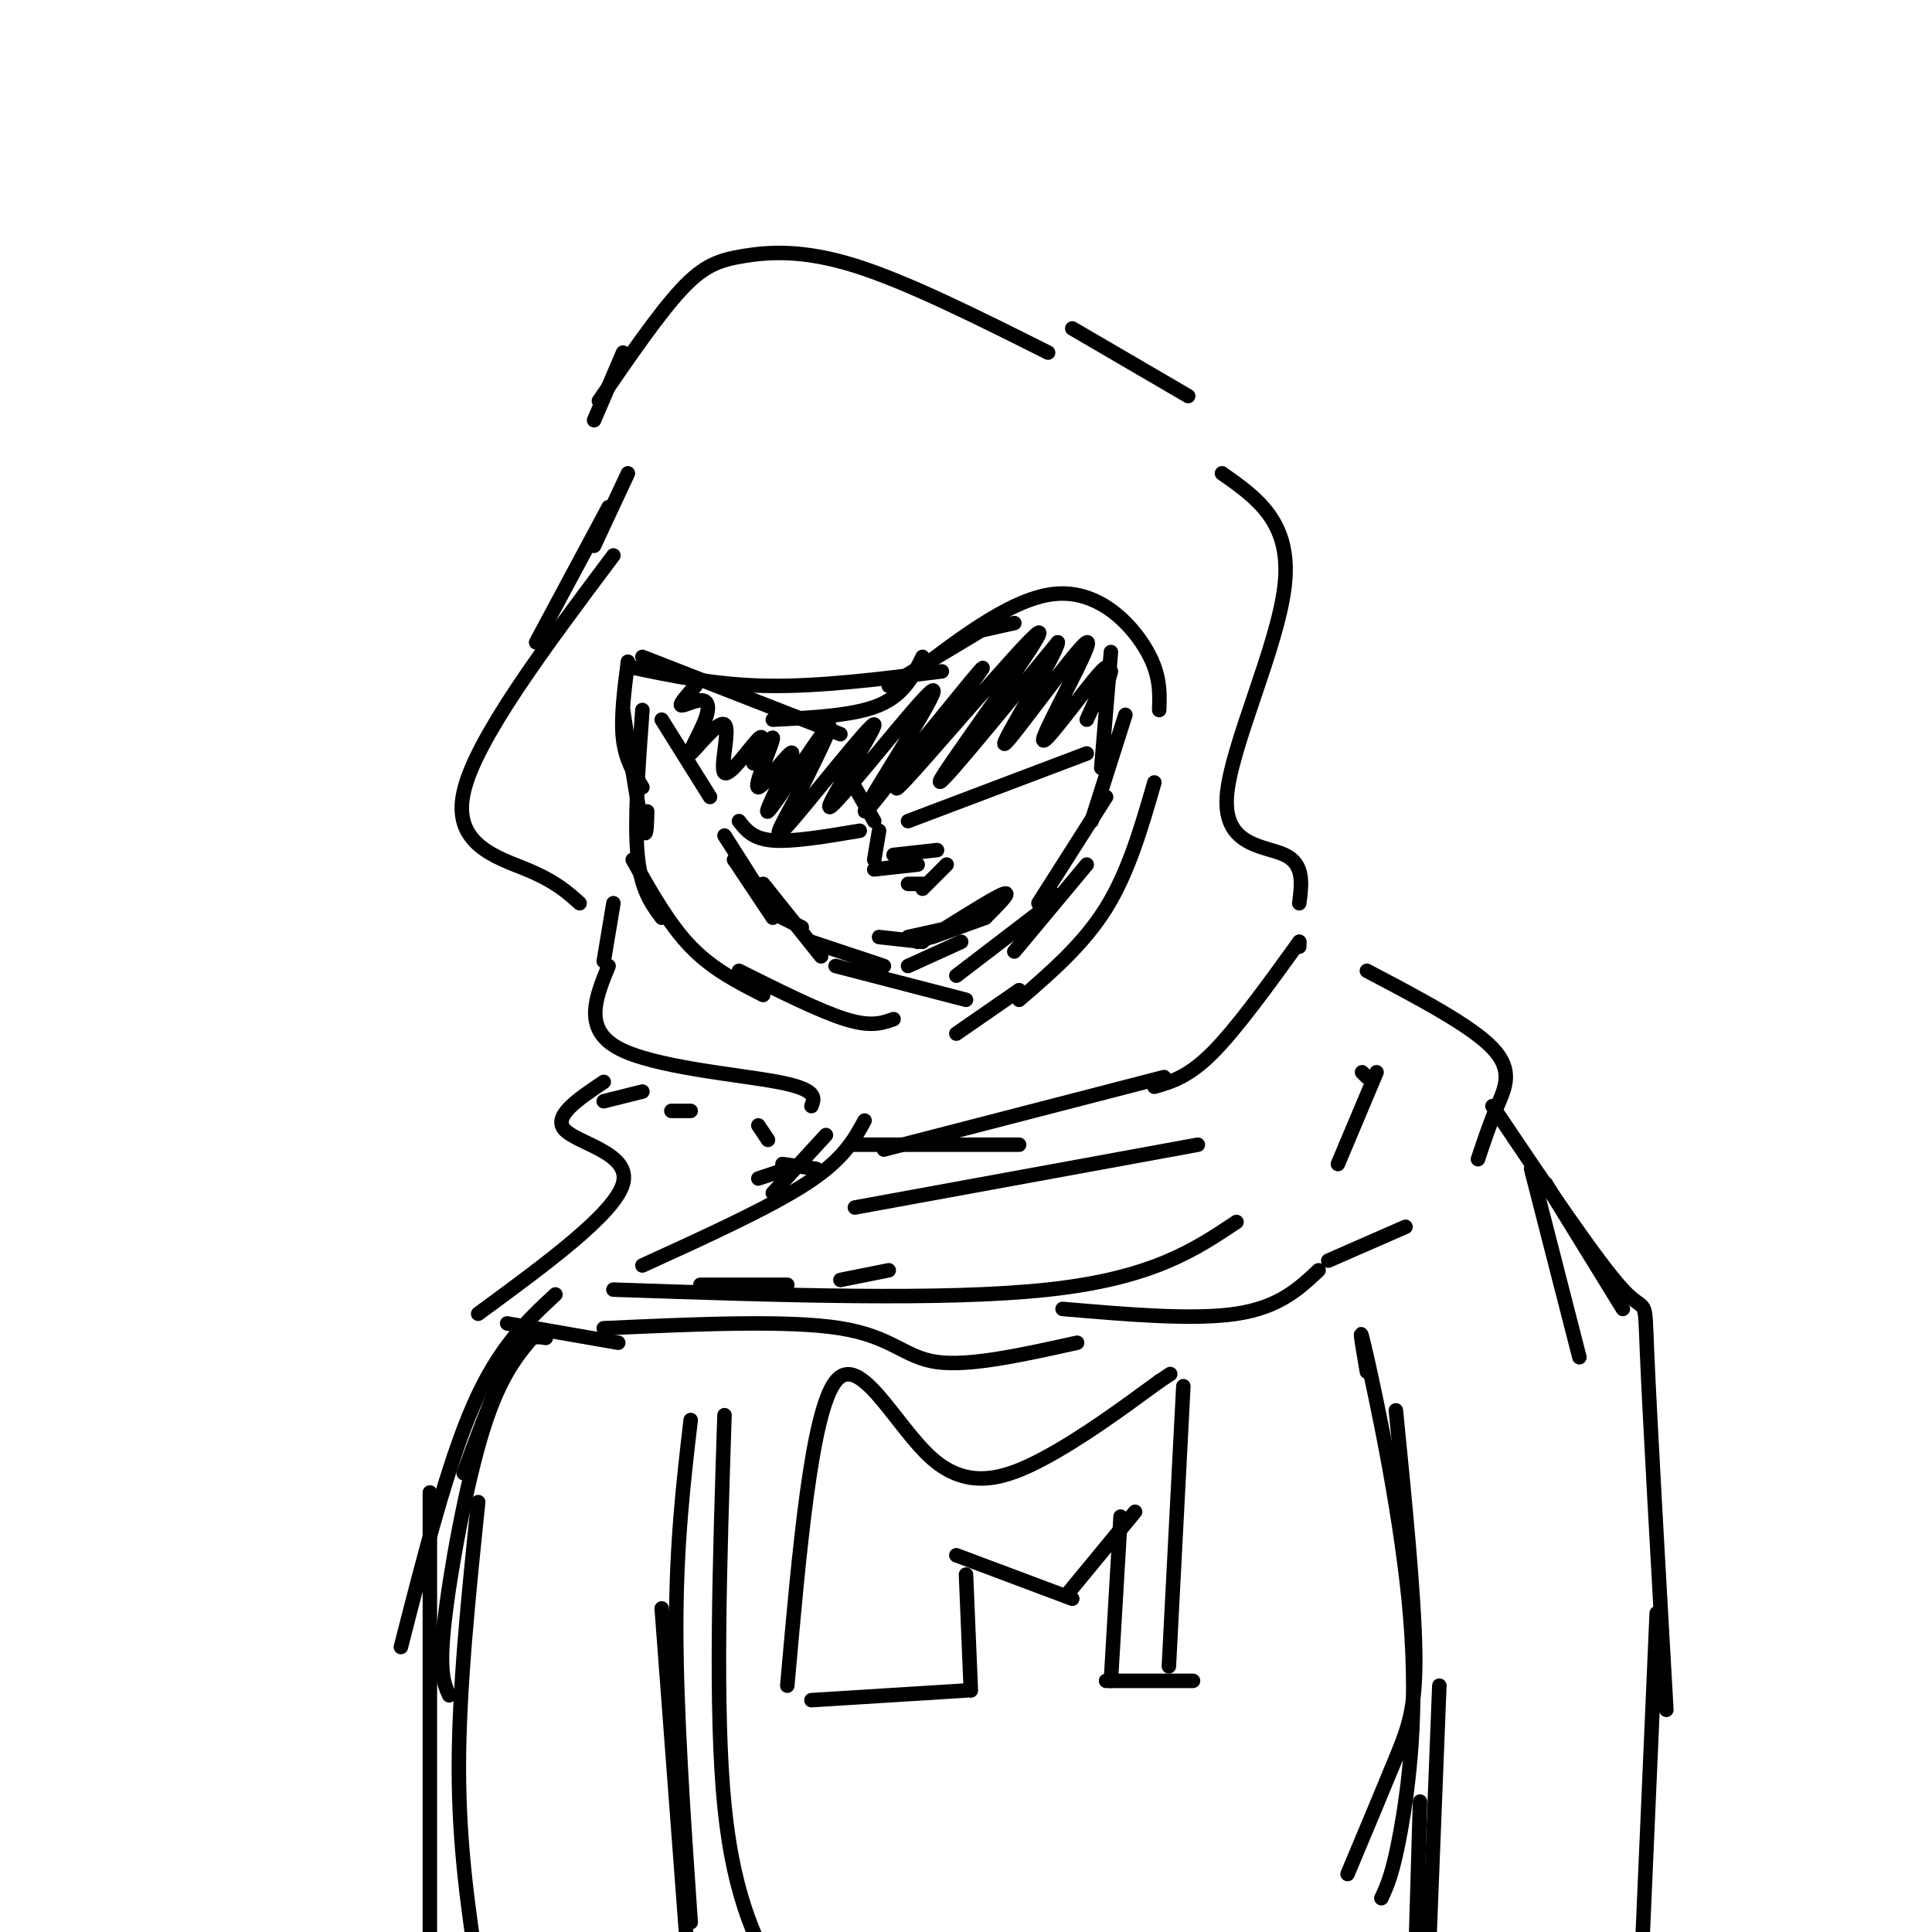 <svg viewBox='0 0 400 400' version='1.1' xmlns='http://www.w3.org/2000/svg' xmlns:xlink='http://www.w3.org/1999/xlink'><g fill='none' stroke='#000000' stroke-width='3' stroke-linecap='round' stroke-linejoin='round'><path d='M147,165c0.000,0.000 -10.000,-16.000 -10,-16'/><path d='M130,138c9.083,1.917 18.167,3.833 29,4c10.833,0.167 23.417,-1.417 36,-3'/><path d='M184,142c0.000,0.000 20.000,-12.000 20,-12'/><path d='M201,131c0.000,0.000 9.000,-2.000 9,-2'/><path d='M133,136c0.000,0.000 41.000,16.000 41,16'/><path d='M160,149c8.417,-0.417 16.833,-0.833 22,-3c5.167,-2.167 7.083,-6.083 9,-10'/><path d='M186,142c11.467,-8.956 22.933,-17.911 32,-19c9.067,-1.089 15.733,5.689 19,11c3.267,5.311 3.133,9.156 3,13'/><path d='M230,139c0.000,0.000 -2.000,7.000 -2,7'/><path d='M230,135c0.000,0.000 -2.000,24.000 -2,24'/><path d='M233,148c0.000,0.000 -7.000,22.000 -7,22'/><path d='M229,165c0.000,0.000 -14.000,22.000 -14,22'/><path d='M150,173c0.000,0.000 7.000,11.000 7,11'/><path d='M152,178c0.000,0.000 4.000,5.000 4,5'/><path d='M152,178c0.000,0.000 8.000,12.000 8,12'/><path d='M160,189c0.000,0.000 6.000,3.000 6,3'/><path d='M130,137c-0.750,5.833 -1.500,11.667 -1,16c0.500,4.333 2.250,7.167 4,10'/><path d='M129,147c1.583,10.250 3.167,20.500 4,24c0.833,3.500 0.917,0.250 1,-3'/><path d='M133,147c-0.833,11.417 -1.667,22.833 -1,30c0.667,7.167 2.833,10.083 5,13'/><path d='M131,178c3.750,6.667 7.500,13.333 12,18c4.500,4.667 9.750,7.333 15,10'/><path d='M153,201c8.333,4.167 16.667,8.333 22,10c5.333,1.667 7.667,0.833 10,0'/><path d='M239,162c-2.667,9.250 -5.333,18.500 -10,26c-4.667,7.500 -11.333,13.250 -18,19'/><path d='M211,205c0.000,0.000 -13.000,9.000 -13,9'/><path d='M158,183c0.000,0.000 12.000,15.000 12,15'/><path d='M168,195c0.000,0.000 15.000,5.000 15,5'/><path d='M188,200c0.000,0.000 11.000,-5.000 11,-5'/><path d='M173,200c0.000,0.000 27.000,7.000 27,7'/><path d='M198,202c0.000,0.000 17.000,-13.000 17,-13'/><path d='M218,187c0.000,0.000 0.000,-2.000 0,-2'/><path d='M225,179c0.000,0.000 -15.000,18.000 -15,18'/><path d='M177,163c0.000,0.000 4.000,7.000 4,7'/><path d='M182,172c0.000,0.000 -1.000,6.000 -1,6'/><path d='M181,180c0.000,0.000 9.000,-1.000 9,-1'/><path d='M185,177c0.000,0.000 9.000,-1.000 9,-1'/><path d='M188,183c0.000,0.000 3.000,0.000 3,0'/><path d='M196,179c0.000,0.000 -5.000,5.000 -5,5'/><path d='M188,194c0.000,0.000 9.000,-2.000 9,-2'/><path d='M190,195c6.750,-2.417 13.500,-4.833 14,-5c0.500,-0.167 -5.250,1.917 -11,4'/><path d='M153,170c1.417,1.833 2.833,3.667 7,4c4.167,0.333 11.083,-0.833 18,-2'/><path d='M188,170c0.000,0.000 37.000,-14.000 37,-14'/><path d='M144,142c-1.650,1.848 -3.300,3.696 -3,4c0.300,0.304 2.549,-0.937 4,-1c1.451,-0.063 2.104,1.053 1,4c-1.104,2.947 -3.964,7.726 -3,7c0.964,-0.726 5.753,-6.958 7,-6c1.247,0.958 -1.049,9.104 0,10c1.049,0.896 5.443,-5.458 7,-7c1.557,-1.542 0.279,1.729 -1,5'/><path d='M156,158c1.084,-1.154 4.293,-6.539 4,-5c-0.293,1.539 -4.090,10.004 -3,10c1.090,-0.004 7.065,-8.475 7,-7c-0.065,1.475 -6.171,12.897 -5,12c1.171,-0.897 9.620,-14.113 12,-17c2.380,-2.887 -1.310,4.557 -5,12'/><path d='M166,163c-2.800,5.352 -7.299,12.732 -3,8c4.299,-4.732 17.398,-21.577 18,-21c0.602,0.577 -11.292,18.577 -9,17c2.292,-1.577 18.771,-22.732 21,-24c2.229,-1.268 -9.792,17.352 -13,23c-3.208,5.648 2.396,-1.676 8,-9'/><path d='M188,157c6.244,-7.597 17.853,-22.091 15,-18c-2.853,4.091 -20.167,26.767 -17,24c3.167,-2.767 26.814,-30.976 29,-32c2.186,-1.024 -17.090,25.136 -20,30c-2.910,4.864 10.545,-11.568 24,-28'/><path d='M219,133c-0.010,2.092 -12.036,21.323 -11,21c1.036,-0.323 15.133,-20.200 17,-21c1.867,-0.800 -8.497,17.477 -9,20c-0.503,2.523 8.856,-10.708 12,-14c3.144,-3.292 0.072,3.354 -3,10'/><path d='M204,190c2.667,-2.667 5.333,-5.333 4,-5c-1.333,0.333 -6.667,3.667 -12,7'/><path d='M182,194c0.000,0.000 9.000,1.000 9,1'/><path d='M123,87c0.000,0.000 6.000,-14.000 6,-14'/><path d='M124,83c6.161,-8.976 12.321,-17.952 17,-23c4.679,-5.048 7.875,-6.167 13,-7c5.125,-0.833 12.179,-1.381 23,2c10.821,3.381 25.411,10.690 40,18'/><path d='M222,68c0.000,0.000 24.000,14.000 24,14'/><path d='M130,98c0.000,0.000 -7.000,15.000 -7,15'/><path d='M126,105c0.000,0.000 -15.000,28.000 -15,28'/><path d='M127,115c-14.289,19.067 -28.578,38.133 -31,49c-2.422,10.867 7.022,13.533 13,16c5.978,2.467 8.489,4.733 11,7'/><path d='M253,98c7.190,5.042 14.381,10.083 13,23c-1.381,12.917 -11.333,33.708 -12,44c-0.667,10.292 7.952,10.083 12,12c4.048,1.917 3.524,5.958 3,10'/><path d='M127,187c0.000,0.000 -2.000,12.000 -2,12'/><path d='M126,200c-2.667,6.511 -5.333,13.022 2,17c7.333,3.978 24.667,5.422 33,7c8.333,1.578 7.667,3.289 7,5'/><path d='M269,195c0.000,0.000 0.000,1.000 0,1'/><path d='M269,195c-6.500,9.000 -13.000,18.000 -18,23c-5.000,5.000 -8.500,6.000 -12,7'/><path d='M171,235c0.000,0.000 -11.000,12.000 -11,12'/><path d='M179,232c-2.167,4.000 -4.333,8.000 -12,13c-7.667,5.000 -20.833,11.000 -34,17'/><path d='M176,237c0.000,0.000 35.000,0.000 35,0'/><path d='M241,223c0.000,0.000 -58.000,15.000 -58,15'/><path d='M166,241c0.000,0.000 -9.000,3.000 -9,3'/><path d='M162,241c0.000,0.000 7.000,1.000 7,1'/><path d='M157,233c0.000,0.000 2.000,3.000 2,3'/><path d='M143,230c0.000,0.000 -4.000,0.000 -4,0'/><path d='M133,226c0.000,0.000 -8.000,2.000 -8,2'/><path d='M125,224c-5.378,3.600 -10.756,7.200 -8,10c2.756,2.800 13.644,4.800 12,11c-1.644,6.200 -15.822,16.600 -30,27'/><path d='M105,274c0.000,0.000 23.000,4.000 23,4'/><path d='M125,275c19.111,-0.867 38.222,-1.733 49,0c10.778,1.733 13.222,6.067 20,7c6.778,0.933 17.889,-1.533 29,-4'/><path d='M220,271c13.583,1.167 27.167,2.333 36,1c8.833,-1.333 12.917,-5.167 17,-9'/><path d='M277,241c0.000,0.000 8.000,-19.000 8,-19'/><path d='M283,201c10.778,5.667 21.556,11.333 26,16c4.444,4.667 2.556,8.333 1,12c-1.556,3.667 -2.778,7.333 -4,11'/><path d='M291,254c0.000,0.000 -16.000,7.000 -16,7'/><path d='M127,267c34.250,1.167 68.500,2.333 90,0c21.500,-2.333 30.250,-8.167 39,-14'/><path d='M283,223c0.000,0.000 -1.000,-1.000 -1,-1'/><path d='M184,263c0.000,0.000 -10.000,2.000 -10,2'/><path d='M163,266c0.000,0.000 -18.000,0.000 -18,0'/><path d='M177,250c0.000,0.000 71.000,-13.000 71,-13'/><path d='M113,277c-2.083,-0.333 -4.167,-0.667 -7,4c-2.833,4.667 -6.417,14.333 -10,24'/><path d='M111,276c-3.733,4.333 -7.467,8.667 -11,20c-3.533,11.333 -6.867,29.667 -8,40c-1.133,10.333 -0.067,12.667 1,15'/><path d='M99,311c-2.000,19.333 -4.000,38.667 -4,55c0.000,16.333 2.000,29.667 4,43'/><path d='M317,242c0.000,0.000 10.000,39.000 10,39'/><path d='M309,229c10.933,16.244 21.867,32.489 27,38c5.133,5.511 4.467,0.289 5,13c0.533,12.711 2.267,43.356 4,74'/><path d='M343,334c0.000,0.000 -3.000,69.000 -3,69'/><path d='M168,352c0.000,0.000 32.000,-2.000 32,-2'/><path d='M163,349c2.506,-28.339 5.012,-56.679 10,-63c4.988,-6.321 12.458,9.375 20,16c7.542,6.625 15.155,4.179 23,0c7.845,-4.179 15.923,-10.089 24,-16'/><path d='M240,286c4.000,-2.667 2.000,-1.333 0,0'/><path d='M245,287c0.000,0.000 -3.000,58.000 -3,58'/><path d='M201,350c0.000,0.000 -1.000,-24.000 -1,-24'/><path d='M198,322c0.000,0.000 24.000,9.000 24,9'/><path d='M221,330c0.000,0.000 14.000,-17.000 14,-17'/><path d='M232,314c0.000,0.000 -2.000,34.000 -2,34'/><path d='M229,348c0.000,0.000 18.000,0.000 18,0'/><path d='M150,293c-1.000,30.583 -2.000,61.167 0,81c2.000,19.833 7.000,28.917 12,38'/><path d='M289,292c1.911,19.200 3.822,38.400 4,50c0.178,11.600 -1.378,15.600 -4,22c-2.622,6.400 -6.311,15.200 -10,24'/><path d='M283,284c-1.054,-6.149 -2.107,-12.298 0,-3c2.107,9.298 7.375,34.042 9,54c1.625,19.958 -0.393,35.131 -2,44c-1.607,8.869 -2.804,11.435 -4,14'/><path d='M143,294c-1.500,12.833 -3.000,25.667 -3,43c0.000,17.333 1.500,39.167 3,61'/><path d='M137,333c0.000,0.000 6.000,80.000 6,80'/><path d='M298,349c0.000,0.000 -2.000,51.000 -2,51'/><path d='M294,373c0.000,0.000 -1.000,34.000 -1,34'/><path d='M115,268c-5.833,5.417 -11.667,10.833 -17,23c-5.333,12.167 -10.167,31.083 -15,50'/><path d='M89,309c0.000,0.000 0.000,95.000 0,95'/><path d='M320,245c0.000,0.000 16.000,26.000 16,26'/></g>
</svg>